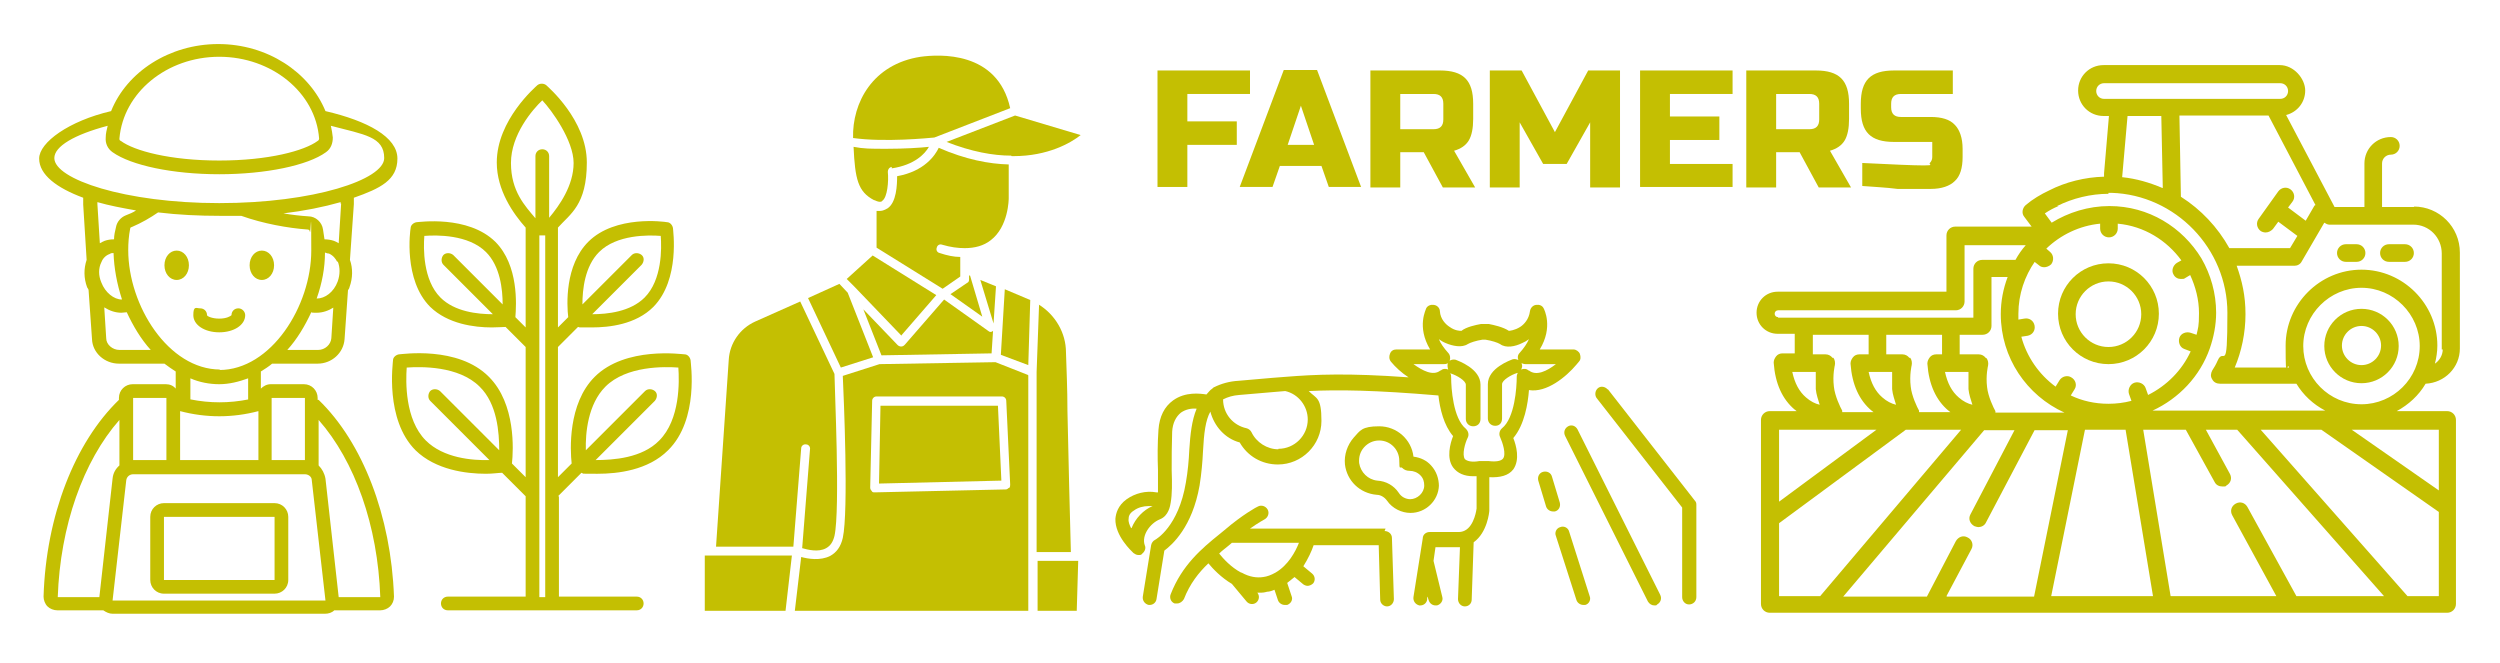 <svg id="Layer_2" xmlns="http://www.w3.org/2000/svg" version="1.1" viewBox="0 0 510.8 135.5">
  <!-- Generator: Adobe Illustrator 29.1.0, SVG Export Plug-In . SVG Version: 2.1.0 Build 142)  -->
  <defs>
    <style>
      .st0 {
        fill: #c4bf02;
      }
    </style>
  </defs>
  <path class="st0" d="M44.8,67.9c-3,0-5.3-1.5-5.3-3.5s.6-1.4,1.4-1.4,1.4.6,1.4,1.4c0,.2,1,.7,2.5.7s2.3-.5,2.5-.7c0,0,0,0,0,0,0-.8.6-1.4,1.4-1.4s1.4.7,1.4,1.4c0,2-2.3,3.5-5.3,3.5ZM114.2,101.4v20.5h15.9c.8,0,1.4.6,1.4,1.4s-.6,1.4-1.4,1.4h-38.6c-.8,0-1.4-.6-1.4-1.4s.6-1.4,1.4-1.4h15.9v-20.5l-4.8-4.8c-.7,0-1.9.2-3.3.2-4.1,0-10.3-.8-14.4-4.8-6.3-6.3-4.6-17.9-4.6-18.4,0-.6.6-1.1,1.2-1.2.5,0,12.1-1.8,18.4,4.6,5.5,5.5,5,15,4.7,17.7l2.8,2.8v-26.6l-4.1-4.1c-.6,0-1.6.1-2.8.1-3.6,0-9-.7-12.6-4.2-5.5-5.5-4.1-15.6-4-16.1,0-.6.6-1.1,1.2-1.2.4,0,10.5-1.5,16.1,4,4.8,4.8,4.3,12.9,4.1,15.4l2.1,2.1v-20.2c0,0,0-.1,0-.2-2.5-2.8-5.9-7.6-5.9-13.3,0-8.7,8-15.5,8.3-15.8.5-.4,1.3-.4,1.8,0,.3.3,8.3,7.1,8.3,15.8s-3.4,10.5-5.9,13.3c0,0,0,.1,0,.2v20.2l2.1-2.1c-.3-2.5-.7-10.6,4.1-15.4,5.5-5.5,15.6-4.1,16.1-4,.6,0,1.1.6,1.2,1.2,0,.4,1.5,10.5-4,16.1-3.6,3.6-9,4.2-12.6,4.2s-2.1,0-2.8-.1l-4.1,4.1v26.6l2.8-2.8c-.3-2.7-.8-12.2,4.7-17.7,6.3-6.3,17.9-4.6,18.4-4.6.6,0,1.1.6,1.2,1.2,0,.5,1.8,12.1-4.6,18.4-4.1,4.1-10.3,4.8-14.4,4.8s-2.6,0-3.3-.2l-4.8,4.8ZM119.7,92l12.1-12.1c.5-.5,1.4-.5,2,0s.5,1.4,0,2l-12.1,12.1c3.6,0,9.5-.4,13-4,4.3-4.3,4.1-12.1,3.9-14.9-2.8-.2-10.6-.4-14.9,3.9-3.6,3.6-4.1,9.5-4,13ZM119,62.2l10.1-10.1c.5-.5,1.4-.5,2,0s.5,1.4,0,2l-10.1,10.1c3.1,0,7.8-.5,10.7-3.4,3.6-3.6,3.5-10.1,3.3-12.6-2.5-.2-9-.3-12.6,3.3-2.9,2.9-3.4,7.6-3.4,10.7ZM90.6,52.1c.5-.5,1.4-.5,2,0l10.1,10.1c0-3.1-.5-7.8-3.4-10.7-3.6-3.6-10.1-3.5-12.6-3.3-.2,2.5-.3,9,3.3,12.6,2.9,2.9,7.6,3.4,10.7,3.4l-10.1-10.1c-.5-.5-.5-1.4,0-2ZM87.9,79.9c.5-.5,1.4-.5,2,0l12.1,12.1c0-3.6-.4-9.5-4-13-4.3-4.3-12.1-4.1-14.9-3.9-.2,2.8-.4,10.6,3.9,14.9,3.6,3.6,9.5,4.1,13,4l-12.1-12.1c-.5-.5-.5-1.4,0-2ZM111.4,48.1h-1.2v73.9h1.2V48.1ZM112.2,31.8v12.7c2.1-2.5,5-6.6,5-11.2s-4.5-10.8-6.4-12.8c-2,1.9-6.4,7-6.4,12.8s2.9,8.8,5,11.3v-12.7c0-.8.6-1.4,1.4-1.4s1.4.6,1.4,1.4ZM65.1,81.7c9,8.7,14.8,23.7,15.4,40.2,0,.8-.3,1.5-.8,2-.5.5-1.3.8-2,.8h-9.4c-.5.5-1.2.7-1.9.7H23c-.7,0-1.3-.3-1.9-.7h-9.4c-.7,0-1.5-.3-2-.8-.5-.5-.8-1.3-.8-2,.5-16.5,6.4-31.5,15.4-40.2v-.4c0-1.6,1.3-2.8,2.8-2.8h6.8c.8,0,1.5.3,2,.9v-3.5c-.8-.5-1.5-1-2.3-1.6h-9.3c-2.9,0-5.4-2.2-5.5-5l-.7-10c0-.2-.2-.4-.3-.6-.7-1.9-.7-3.8-.1-5.6l-.7-11.3c0-.5,0-1,0-1.4-5.4-2-9-4.7-9-8s6.1-7.7,14.7-9.7c3.2-8,11.9-13.7,21.9-13.7s18.6,5.7,21.9,13.7c8.6,2,14.7,5.3,14.7,9.7s-3.5,6.1-8.9,8c0,.4,0,.9,0,1.3l-.8,11.4c.6,1.7.6,3.7-.1,5.6,0,.2-.2.4-.3.6l-.7,10c-.2,2.8-2.6,5-5.5,5h-9.3c-.7.6-1.5,1.1-2.3,1.6v3.5c.5-.5,1.2-.9,2-.9h6.8c1.6,0,2.8,1.3,2.8,2.8v.4ZM55.6,94h6.7s0,0,0,0v-12.7h-6.8v12.7ZM68.2,62.8c-1.1.7-2.3,1.1-3.5,1.1s-.7,0-1.1-.1c-1.3,2.8-2.9,5.5-4.9,7.7h6.3c1.4,0,2.6-1.1,2.7-2.4l.4-6.3ZM68.9,53.5c-.3-.6-.8-1.3-1.7-1.7-.3,0-.5-.1-.8-.2,0,3.1-.6,6.3-1.7,9.4,1.7,0,3.5-1.3,4.3-3.5.5-1.4.5-2.9,0-4.1ZM69.6,41.6c0-.1,0-.2,0-.3-3.5,1-7.5,1.8-11.7,2.3,1.8.3,3.5.5,5.1.6,1.5,0,2.8,1.2,3,2.7.1.7.2,1.3.3,2,.6,0,1.3.1,1.9.3.3.1.7.3,1,.5l.5-8.1ZM24.4,28.3c0,.2,0,.4.3.5,2.7,2,10,4,20.1,4s17.4-2,20.1-4c.2-.1.3-.3.3-.5-.7-9.4-9.7-16.7-20.4-16.7s-19.6,7.3-20.4,16.7ZM44.8,41.5c19.3,0,33.7-4.8,33.7-9.2s-4.1-4.8-10.9-6.6c.2.8.3,1.6.4,2.4,0,1.2-.4,2.3-1.4,3-3.7,2.7-12.3,4.5-21.8,4.5s-18-1.8-21.8-4.5c-1-.7-1.5-1.8-1.4-3,0-.8.2-1.6.4-2.4-6.8,1.8-10.9,4.2-10.9,6.6,0,4.3,14.4,9.2,33.7,9.2ZM19.9,41.7l.5,8c.3-.2.6-.3,1-.5.6-.2,1.2-.3,1.9-.3,0-.8.2-1.7.4-2.5.2-1.1,1-2,2-2.4.8-.3,1.5-.6,2.1-1-2.8-.5-5.5-1-7.9-1.7,0,.1,0,.3,0,.4ZM24.9,61.1c-1-3.1-1.6-6.3-1.7-9.4-.3,0-.5,0-.8.2-.9.3-1.5,1.1-1.7,1.7-.6,1.2-.6,2.7,0,4.1.8,2.1,2.6,3.5,4.2,3.5ZM30.8,71.5c-2-2.2-3.6-4.9-4.9-7.7-.4,0-.7.1-1.1.1-1.2,0-2.4-.4-3.5-1.1l.4,6.3c0,1.3,1.3,2.4,2.7,2.4h6.3ZM44.8,75.6c10.6,0,18.8-13.1,18.8-24.4s-.1-2.6-.3-3.9c0-.2-.2-.4-.4-.4-4.1-.3-9.1-1.2-13.6-2.8-1.5,0-3,0-4.4,0-4.2,0-8.5-.2-12.6-.7-1.6,1.1-3.3,2.1-5.4,3-.2,0-.3.2-.3.3-.3,1.5-.4,3-.4,4.4,0,11.3,8.2,24.4,18.8,24.4ZM36.8,84v10h16v-10c-5.3,1.4-10.7,1.4-16,0ZM50.7,81.6v-4.3c-1.9.7-3.9,1.2-5.9,1.2s-4.1-.4-5.9-1.2v4.3c4,.8,7.9.8,11.9,0ZM27.2,94s0,0,0,0h6.8v-12.7h-6.8v12.7ZM23,97.8c.1-1.1.6-2,1.4-2.7v-9.3c-7.4,8.4-12.1,21.7-12.6,36.2h8.5s2.7-24.2,2.7-24.2ZM66.5,122.7l-2.8-24.6c0-.7-.7-1.2-1.4-1.2H27.2c-.7,0-1.3.5-1.4,1.2l-2.8,24.6h43.5ZM65.1,85.8v9.3c.7.7,1.2,1.6,1.4,2.7l2.7,24.2h8.5c-.5-14.6-5.2-27.8-12.6-36.2ZM58.9,105.6v12.9c0,1.6-1.3,2.8-2.8,2.8h-22.6c-1.6,0-2.8-1.3-2.8-2.8v-12.9c0-1.6,1.3-2.8,2.8-2.8h22.6c1.6,0,2.8,1.3,2.8,2.8ZM56.1,105.6h-22.6v12.9h22.6v-12.9ZM56.1,118.5h0v1.4-1.4ZM53.5,57.2c1.4,0,2.5-1.3,2.5-3s-1.1-3-2.5-3-2.5,1.3-2.5,3,1.1,3,2.5,3ZM36.1,51.2c-1.4,0-2.5,1.3-2.5,3s1.1,3,2.5,3,2.5-1.3,2.5-3-1.1-3-2.5-3Z"/>
  <g>
    <path class="st0" d="M482.5,63.1c-4.2,0-7.6,3.4-7.6,7.6s3.4,7.6,7.6,7.6,7.6-3.4,7.6-7.6-3.4-7.6-7.6-7.6ZM482.5,74.6c-2.2,0-4-1.8-4-4s1.8-4,4-4,4,1.8,4,4-1.8,4-4,4Z"/>
    <path class="st0" d="M430.8,74.4c5.7,0,10.3-4.6,10.3-10.3s-4.6-10.3-10.3-10.3-10.3,4.6-10.3,10.3c0,5.7,4.6,10.3,10.3,10.3ZM430.8,57.5c3.7,0,6.7,3,6.7,6.7s-3,6.7-6.7,6.7-6.7-3-6.7-6.7,3-6.7,6.7-6.7Z"/>
    <path class="st0" d="M491.4,49.9h-3.3c-1,0-1.8.8-1.8,1.8s.8,1.8,1.8,1.8h3.3c1,0,1.8-.8,1.8-1.8,0-1-.8-1.8-1.8-1.8Z"/>
    <path class="st0" d="M481.5,49.9h-2.2c-1,0-1.8.8-1.8,1.8s.8,1.8,1.8,1.8h2.2c1,0,1.8-.8,1.8-1.8,0-1-.8-1.8-1.8-1.8Z"/>
    <path class="st0" d="M493.3,42.3h-6.6v-8.9c0-1,.8-1.8,1.8-1.8s1.8-.8,1.8-1.8-.8-1.8-1.8-1.8c-3,0-5.4,2.4-5.4,5.4v8.9h-6.1l-9.9-18.8c2.3-.6,3.9-2.6,3.9-5s-2.3-5.2-5.2-5.2h-36c-2.9,0-5.2,2.3-5.2,5.2s2.3,5.2,5.2,5.2h1.1l-1,11.7v.7c-3.9.1-7.9,1.1-11.2,2.8-1.7.8-3.4,1.8-4.8,3-.7.6-.9,1.7-.3,2.4l1.5,2h-15.6c-1,0-1.8.8-1.8,1.8v11.5h-34.5c-2.4,0-4.3,1.9-4.3,4.3s1.9,4.3,4.3,4.3h3.5v4h-2.5c-.5,0-1,.2-1.3.6-.3.4-.5.8-.5,1.3.3,4.3,1.8,7.5,4.3,9.6.1,0,.2.2.4.3h-5.5c-1,0-1.8.8-1.8,1.8v37.6c0,1,.8,1.8,1.8,1.8h138.4c1,0,1.8-.8,1.8-1.8v-37.6c0-1-.8-1.8-1.8-1.8h-10.3c2.4-1.3,4.5-3.2,5.9-5.6,3.9-.2,7-3.3,7-7.2v-19.6c0-5.2-4.2-9.4-9.4-9.4h0ZM472.9,42l-1.8,3.1-3.6-2.7.9-1.2c.6-.8.4-1.9-.4-2.5-.8-.6-1.9-.4-2.5.4l-4,5.6c-.6.8-.4,1.9.4,2.5.3.2.7.3,1,.3.6,0,1.1-.3,1.5-.7l1.1-1.5,3.9,2.9-1.5,2.5h-12.4c-2.4-4.3-5.8-7.9-9.9-10.5l-.3-16.6h18.2l9.6,18.3ZM429.9,20.2c-.9,0-1.6-.7-1.6-1.6s.7-1.6,1.6-1.6h36c.9,0,1.6.7,1.6,1.6s-.7,1.6-1.6,1.6h-22.5c0,0-.1,0-.2,0h0c0,0,0,0-.2,0h-9.8s0,0,0,0c-.1,0-.2,0-.4,0h-2.9ZM441.8,38.4c-2.6-1.1-5.3-1.9-8.2-2.2l1.1-12.5h6.9l.3,14.7ZM420.3,42.1c3.2-1.6,6.9-2.5,10.5-2.5v-.2c0,0,.2,0,.2,0,.1,0,.2,0,.3,0h.1c13.1.4,23.7,11.4,23.7,24.5s-.7,6.8-2,9.8c-.3.7-.7,1.4-1.1,2-.3.6-.4,1.2,0,1.8.3.6.9.9,1.6.9h15.6c1.4,2.3,3.4,4.2,5.9,5.5h-35.3c5.4-2.5,9.7-7,11.7-12.7,0,0,0,0,0,0h0c.8-2.3,1.3-4.8,1.3-7.3,0-4-1.1-7.8-3-11.1,0,0,0,0,0,0,0,0,0,0,0,0-3.9-6.4-10.8-10.7-18.8-10.7h0c-4.3,0-8.4,1.3-11.8,3.4l-1.4-1.9c.9-.6,1.8-1.1,2.8-1.5h0ZM415.7,53.5l.9.7c.3.3.7.4,1.1.4s1-.2,1.4-.6c.6-.8.5-1.9-.2-2.5l-.8-.7c2.9-2.8,6.8-4.7,11-5.1v1c0,1,.8,1.8,1.8,1.8s1.8-.8,1.8-1.8v-1c5.4.5,10,3.4,13,7.5l-.9.5c-.8.5-1.2,1.6-.7,2.4.3.6.9.9,1.5.9s.6,0,.9-.2l1-.6c1.1,2.4,1.8,5,1.8,7.8s-.2,3-.5,4.4l-1.2-.4c-.9-.3-2,.1-2.3,1-.3.9.1,2,1,2.3l1.3.5c-1.8,3.9-4.9,7-8.7,8.9l-.5-1.4c-.3-.9-1.4-1.4-2.3-1.1-.9.3-1.4,1.4-1.1,2.3l.5,1.4c-1.5.4-3.1.6-4.7.6-2.8,0-5.4-.6-7.7-1.7l.8-1.3c.5-.8.2-1.9-.7-2.4-.8-.5-1.9-.2-2.4.6l-.8,1.3c-3.4-2.5-5.9-6.1-7-10.2l1.3-.2c1-.2,1.6-1.1,1.4-2.1-.2-1-1.1-1.6-2.1-1.4l-1.2.2c0-.4,0-.8,0-1.2,0-4,1.3-7.7,3.4-10.7h0ZM405.7,73.1c-.3-.4-.8-.7-1.4-.7h-3.9s0-4,0-4h4.7c1,0,1.8-.8,1.8-1.8v-10h3.3c-.9,2.4-1.4,4.9-1.4,7.6,0,8.9,5.3,16.6,13,20.1h-14.1c0-.1,0-.2,0-.3-.4-.7-1.5-3-1.7-4.9-.3-2.4.2-4.4.2-4.4.1-.5,0-1.1-.3-1.5h0ZM390.1,73.1c-.3-.4-.8-.7-1.4-.7h-3.3v-4h11.4v4h-1.2c-.5,0-1,.2-1.3.6-.3.4-.5.8-.5,1.3.3,4.3,1.8,7.5,4.3,9.6.1,0,.2.2.4.3h-6.4c0-.1,0-.2,0-.3-.4-.7-1.5-3-1.7-4.9-.3-2.4.2-4.4.2-4.4.1-.5,0-1.1-.3-1.5h0ZM374.4,73.1c-.3-.4-.8-.7-1.4-.7h-2.6v-4h11.4v4h-1.9c-.5,0-1,.2-1.3.6-.3.4-.5.8-.5,1.3.3,4.3,1.8,7.5,4.3,9.6.1,0,.2.2.4.3h-6.4c0-.1,0-.2,0-.3-.4-.7-1.5-3-1.7-4.9-.3-2.4.2-4.4.2-4.4.1-.5,0-1.1-.3-1.5h0ZM382,76h4.6c0,1,0,2.2,0,3.5.1,1.1.5,2.2.8,3.2-.9-.2-1.9-.7-2.8-1.5-1.4-1.2-2.3-2.9-2.8-5.2h0ZM397.6,76h4.6c0,1,0,2.2,0,3.5.1,1.1.5,2.2.8,3.2-.9-.2-1.9-.7-2.8-1.5-1.4-1.2-2.3-2.9-2.8-5.2h0ZM363.3,64.8c-.4,0-.7-.3-.7-.7s.3-.7.7-.7h36.3c1,0,1.8-.8,1.8-1.8v-11.5h12.5c-.8.9-1.5,1.9-2.1,3h-6.8c-1,0-1.8.8-1.8,1.8v10h-39.9ZM366.4,76h4.6c0,1,0,2.2,0,3.5.1,1.1.5,2.2.8,3.2-.9-.2-1.9-.7-2.8-1.5-1.4-1.2-2.3-2.9-2.8-5.2h0ZM363.5,87.8h19.9l-19.9,14.7v-14.7ZM363.5,121.8v-14.9l25.9-19.1h11.3l-28.8,34h-8.5ZM397.7,121.8l5.1-9.6c.5-.9.1-2-.8-2.4-.9-.5-1.9-.1-2.4.8l-5.9,11.3h-17.1s28.8-34,28.8-34h6.2l-9,17.2c-.5.9-.1,1.9.8,2.4.3.1.6.2.8.2.6,0,1.3-.3,1.6-1l9.9-18.8h6.8l-6.9,34h-17.8ZM419.1,121.8l6.9-34h8.3l5.6,34h-20.8ZM469.2,121.8l-10-18.2c-.5-.9-1.5-1.2-2.4-.7-.9.5-1.2,1.5-.7,2.4l9,16.5h-21.6s-5.6-34-5.6-34h8.7l5.9,10.7c.3.6.9.9,1.6.9s.6,0,.8-.2c.9-.5,1.2-1.5.7-2.4l-4.9-9h6.4l30,34h-17.9ZM498.3,121.8h-6.4l-30-34h12.4l24,16.8v17.2ZM498.3,87.8v12.4l-17.8-12.4h17.8ZM482.5,82.6c-6.6,0-11.9-5.4-11.9-11.9s5.4-11.9,11.9-11.9,11.9,5.4,11.9,11.9c0,6.6-5.4,11.9-11.9,11.9ZM499.1,71.4c0,1.2-.7,2.3-1.6,2.9.3-1.2.5-2.4.5-3.7,0-8.5-7-15.5-15.5-15.5s-15.5,7-15.5,15.5.3,3,.7,4.5h-11.1c1.4-3.3,2.2-7.1,2.2-10.9s-.7-6.8-1.8-9.9h11.8c.6,0,1.2-.3,1.5-.9l4.6-7.9c.3.2.7.4,1,.4h8.9s0,0,0,0,0,0,0,0h8.3c3.2,0,5.8,2.6,5.8,5.9v19.6s0,0,0,0Z"/>
  </g>
  <g>
    <path class="st0" d="M242.6,38.2h-6.1V14.4h18.9v4.8h-12.8v5.6h10.1v4.8h-10.1v8.7Z"/>
    <path class="st0" d="M259.9,38.2h-6.6l9-23.9h6.8l9,23.9h-6.6l-1.5-4.3h-8.5l-1.5,4.3ZM263,29.6h5.5l-2.7-8-2.7,8Z"/>
    <path class="st0" d="M279.9,14.4h14.3c2.4,0,4.1.5,5.2,1.6,1.1,1.1,1.6,2.8,1.6,5.2v3.1c0,1.9-.3,3.4-.9,4.4-.6,1-1.6,1.7-3,2.1l4.3,7.5h-6.6l-3.9-7.2h-4.8v7.2h-6.1V14.4ZM294.9,21.2c0-1.4-.7-2-2-2h-6.8v7.2h6.8c1.4,0,2-.7,2-2v-3.1Z"/>
    <path class="st0" d="M324.9,25l-4.8,8.5h-4.8l-4.8-8.5v13.3h-6.1V14.4h6.5l6.8,12.6,6.8-12.6h6.5v23.9h-6.1v-13.3Z"/>
    <path class="st0" d="M354,38.2h-18.9V14.4h18.9v4.8h-12.8v4.6h10.1v4.8h-10.1v4.9h12.8v4.8Z"/>
    <path class="st0" d="M356.7,14.4h14.3c2.4,0,4.1.5,5.2,1.6,1.1,1.1,1.6,2.8,1.6,5.2v3.1c0,1.9-.3,3.4-.9,4.4-.6,1-1.6,1.7-3,2.1l4.3,7.5h-6.6l-3.9-7.2h-4.8v7.2h-6.1V14.4ZM371.7,21.2c0-1.4-.7-2-2-2h-6.8v7.2h6.8c1.4,0,2-.7,2-2v-3.1Z"/>
    <path class="st0" d="M380.5,33.3c6.2.3,10.4.5,12.6.5s.9-.2,1.2-.5c.3-.3.5-.7.5-1.2v-3.1h-7.8c-2.4,0-4.1-.5-5.2-1.6s-1.6-2.8-1.6-5.2v-1c0-2.4.5-4.1,1.6-5.2,1.1-1.1,2.8-1.6,5.2-1.6h12v4.8h-10.6c-1.4,0-2,.7-2,2v.7c0,1.4.7,2,2,2h6.1c2.2,0,3.9.5,4.9,1.6,1,1,1.6,2.7,1.6,4.9v1.7c0,2.2-.5,3.9-1.6,4.9-1,1-2.7,1.6-4.9,1.6s-2.4,0-3.7,0h-3.1c-2.3-.3-4.7-.4-7.2-.6v-4.6Z"/>
  </g>
  <g>
    <path class="st0" d="M206.7,31.9c0,0,.2,0,.2,0s.2,0,.2,0c7,0,11.7-2.7,13.7-4.3l-13.4-4-14,5.4c5.1,2,9.5,2.8,13.2,2.8h0Z"/>
    <path class="st0" d="M190.9,28.1h0s0,0,0,0l15.5-6c-2.6-11.8-14.6-11-18.3-10.5-9.8,1.5-14,9.4-13.8,16.6,6.5.9,15.5,0,16.6-.1h0Z"/>
    <path class="st0" d="M182.2,34.4c4.7-.7,6.8-3,7.6-4.4-1.8.2-5.1.4-8.6.4s-4.7,0-6.8-.4c.3,6.6.9,9.2,4.2,10.9,0,0,0,0,0,0,0,0,.2,0,.3.1.9.4,1.3.2,1.4,0,1-.7,1.3-3.9,1.1-5.9,0-.5.3-.9.8-1h0Z"/>
    <path class="st0" d="M206.1,33.6c-4-.1-8.8-1-14.3-3.4-.7,1.5-2.9,4.8-8.5,5.8,0,1.7-.1,5.4-2,6.6-.4.2-.9.5-1.5.5s-.4,0-.7,0v7.5l13.5,8.4,3.6-2.5v-4c-1.3,0-2.7-.3-4.2-.8-.5-.1-.8-.6-.6-1.1.1-.5.6-.8,1.1-.6,1.7.5,3.2.7,4.6.7,2.1,0,3.9-.5,5.3-1.6,3.7-2.8,3.7-8.5,3.7-8.6v-7Z"/>
    <path class="st0" d="M184.1,68.6l7.2-8.3-13-8.1-5.3,4.8,1.6,1.6,9.5,9.9Z"/>
    <path class="st0" d="M164.7,90.8c.5,0,.9.5.8,1l-1.6,20.2c1.1.3,3.3.9,4.9,0,.9-.5,1.4-1.3,1.7-2.5,1.2-5.4,0-30.7,0-33.1l-7-14.8-9.2,4.1c-3.1,1.4-5.2,4.4-5.4,7.8l-2.6,38.2h15.8l1.6-20.1c0-.5.5-.9,1-.8h0Z"/>
    <path class="st0" d="M144.1,124.8h16.4l1.3-11.3h-17.8v11.3Z"/>
    <path class="st0" d="M178.4,73l-5.2-13.2h0s-1.7-1.8-1.7-1.8h0l-6.4,2.9,6.7,14.2,6.6-2.1Z"/>
    <path class="st0" d="M184.8,70.5c-.2.2-.4.3-.7.3h0c-.2,0-.5-.1-.7-.3l-7-7.3,3.7,9.4,22.5-.4.3-4.6h0c-.3.3-.7.3-1,0l-9-6.4-8,9.2Z"/>
    <path class="st0" d="M198,56.3v.8c0,.3-.1.6-.4.7l-3.4,2.3,6.5,4.6-2.5-8.4h-.2Z"/>
    <path class="st0" d="M203.5,58.5l-3.2-1.3,2.7,8.9.5-7.6Z"/>
    <path class="st0" d="M204.5,72.5l5.6,2.1.4-13.3-5.2-2.2-.8,13.3Z"/>
    <path class="st0" d="M212.3,62.3l-.5,13.7v36.8h7c-.2-7.5-.5-19.2-.7-28.8,0-4.6-.2-8.8-.3-12,0-4-2.2-7.7-5.6-9.8h0Z"/>
    <path class="st0" d="M211.9,124.8h8.1l.3-10.2h-8.3v10.2Z"/>
    <path class="st0" d="M210,76.6l-6.6-2.6-23.7.4-7.5,2.4c.2,4.4,1.2,27.6,0,33.1-.4,1.8-1.3,3-2.6,3.7-2,1-4.5.6-5.9.2l-1.3,11h47.7v-11.1s0,0,0,0h0c0,0,0-.1,0-.2v-36.8ZM206.1,99.7c-.2.2-.4.3-.6.3l-26.8.6h0c-.2,0-.5,0-.6-.3-.2-.2-.3-.4-.3-.7l.4-17.7c0-.5.4-.9.9-.9h25.6c.5,0,.9.4.9.9l.8,17.1c0,.2,0,.5-.2.7h0Z"/>
    <path class="st0" d="M179.9,82.9l-.3,15.9,25-.6-.7-15.3h-23.9Z"/>
  </g>
  <g>
    <path class="st0" d="M328.5,79.6c-.5-.6-1.4-.8-2-.3-.6.5-.7,1.4-.3,2l17.5,22.4v18.3c0,.8.6,1.5,1.4,1.5s1.5-.6,1.5-1.5v-18.8c0-.3,0-.6-.3-.9l-17.8-22.8Z"/>
    <path class="st0" d="M322.3,87.7c-.4-.7-1.2-1-1.9-.6-.7.4-1,1.2-.6,2l16.9,33.8c.3.5.8.8,1.3.8s.4,0,.6-.2c.7-.4,1-1.2.6-2l-16.9-33.8Z"/>
    <path class="st0" d="M320.6,108.6c-.2-.8-1.1-1.2-1.8-.9-.8.2-1.2,1.1-.9,1.8l4.2,13.1c.2.6.8,1,1.4,1s.3,0,.4,0c.8-.2,1.2-1.1.9-1.8l-4.2-13.2Z"/>
    <path class="st0" d="M318.7,102.7l-1.6-5.3c-.2-.8-1-1.2-1.8-1-.8.2-1.2,1-1,1.8l1.6,5.3c.2.6.8,1,1.4,1s.3,0,.4,0c.8-.2,1.2-1,1-1.8h0Z"/>
    <path class="st0" d="M283.1,108h-27.7c1.7-1.2,3-1.9,3-1.9.7-.4,1-1.3.6-2-.4-.7-1.3-1-2-.6-.1,0-3.2,1.7-6.8,4.8l-1.1.9c-3.6,2.9-7.6,6.3-9.9,12.2-.3.7,0,1.6.8,1.9.2,0,.4,0,.5,0,.6,0,1.1-.4,1.4-.9,1.2-3.1,3-5.4,5-7.3.9,1.1,2.6,2.9,4.8,4.2l3,3.6c.5.6,1.4.7,2,.2.6-.5.7-1.4.2-2h0c0,0,0,0,0,0,0,0,.1,0,.2,0,.5,0,1,0,1.4-.1.1,0,.3-.1.4-.1.5,0,1-.2,1.5-.4l.7,2.1c.2.6.8,1,1.4,1s.3,0,.5,0c.8-.3,1.2-1.1.9-1.8l-.9-2.7c.5-.4,1-.8,1.5-1.2l1.8,1.5c.3.2.6.3.9.3s.8-.2,1.1-.5c.5-.6.4-1.5-.2-2l-1.8-1.5c1-1.6,1.7-3.1,2.1-4.3h13.3l.3,11.1c0,.8.7,1.4,1.4,1.4h0c.8,0,1.4-.7,1.4-1.5l-.4-12.5c0-.8-.7-1.4-1.5-1.4h0ZM260.6,117c-.9.5-1.7.8-2.5.9-1.3.2-2.8,0-4.4-.9,0,0,0,0-.1,0-2.1-1.1-3.7-2.9-4.5-3.9.6-.6,1.3-1.1,1.9-1.6l.7-.6h13.7c-.7,1.8-2.2,4.6-4.8,6.1h0Z"/>
    <path class="st0" d="M294,99.4c0-1.6-.5-3.1-1.6-4.3-.9-1-2.1-1.6-3.6-1.8-.4-3.5-3.4-6.2-7-6.2s-3.9.9-5.2,2.3c-1.3,1.5-2,3.5-1.8,5.5h0c.4,3.3,3,5.9,6.5,6.2.8,0,1.6.5,2.1,1.2,1.1,1.6,3,2.5,4.8,2.5,3.1,0,5.7-2.5,5.8-5.6ZM288.2,102s0,0,0,0c-1,0-1.9-.5-2.4-1.3-1-1.5-2.6-2.4-4.4-2.5-1.9-.2-3.4-1.7-3.7-3.6-.1-1.2.2-2.3,1-3.2.8-.9,1.9-1.4,3.1-1.4,2.3,0,4.1,1.9,4.1,4.1s.2,1.1.6,1.5c.4.4.9.6,1.5.6.8,0,1.6.3,2.2.9.6.6.8,1.3.8,2.1,0,1.5-1.4,2.8-2.9,2.8h0Z"/>
    <path class="st0" d="M322.6,73.9c.4-.4.4-1,.2-1.6-.2-.5-.8-.9-1.3-.9h-6.9c2.8-4.6.9-8.2.8-8.4-.3-.6-.9-.8-1.6-.7-.6.1-1.1.6-1.2,1.3-.2,1.6-1.2,2.7-2,3.2-1.1.7-2.2.8-2.3.8-1.2-.8-3.1-1.2-4.1-1.4-.5,0-1.1,0-1.6,0-1.1.2-3,.6-4,1.4-.3,0-1.3,0-2.4-.8-.8-.5-1.9-1.6-2-3.2,0-.6-.5-1.2-1.2-1.3-.6-.1-1.3.1-1.6.7,0,.2-2,3.7.8,8.4h-6.9c-.6,0-1.1.3-1.3.9-.2.5-.2,1.1.2,1.6.9,1.1,2.2,2.3,3.6,3.2-12.3-.9-19-.6-25.2-.1l-2.6.2c-2.3.2-4.6.4-6.9.6-1.9.1-3.6.6-5,1.3-.1,0-.3.2-.4.3-.5.3-.8.8-1.2,1.2-1.3-.2-4.3-.6-6.8,1.2-1.8,1.3-2.8,3.3-3,6-.2,2.9-.2,5.7-.1,8.2,0,1.8,0,3.3,0,4.6h-.3s0,0,0,0c-2.2-.4-4.4.2-6.1,1.4-1.8,1.3-2.2,2.9-2.3,4-.1,3.5,3.3,6.6,3.7,7,.3.2.6.4,1,.4s.6,0,.8-.3c.5-.4.8-1.1.5-1.7-.7-2,1.1-4.5,3.1-5.3,1.8-.7,2.1-2.8,2.2-3.4.3-1.7.3-4,.2-6.6,0-2.4,0-5.1.1-7.9.1-1.8.8-3.1,1.8-3.9,1-.7,2.2-.9,3.2-.8-1,2.4-1.3,5.3-1.5,8.4-.1,2.2-.3,4.4-.7,6.7-1.5,9-6.1,11.6-6.3,11.7-.4.2-.7.6-.8,1.1l-1.7,10.5c-.1.8.4,1.5,1.2,1.7,0,0,.1,0,.2,0,.7,0,1.3-.5,1.4-1.2l1.6-9.9c1.6-1.2,5.7-4.8,7.2-13.3.4-2.5.6-4.9.7-7,.2-3.7.5-6.3,1.5-8.1.8,3,3,5.5,6,6.3,1.6,2.8,4.5,4.5,7.8,4.5,4.9,0,8.9-4,8.9-8.9s-1-4.5-2.6-6.1c6-.3,13.5-.2,26.5.9.3,2.7,1.1,6.1,3,8.3-.6,1.5-1.4,4.5,0,6.4.9,1.2,2.3,1.8,4.1,1.8s.5,0,.7,0v6.6s-.4,3.5-2.4,4.5c-.4.2-.8.3-1.3.3h-5.9c-.7,0-1.4.5-1.4,1.3l-1.9,12c-.1.8.4,1.5,1.2,1.7,0,0,.2,0,.2,0,.7,0,1.3-.5,1.4-1.2v-.6c.1,0,.3.7.3.7.2.7.8,1.1,1.4,1.1s.2,0,.3,0c.8-.2,1.3-1,1.1-1.7l-1.8-7.4.4-2.8h4.6c.2,0,.3,0,.4,0l-.4,10.6c0,.8.6,1.5,1.4,1.5h0c.8,0,1.4-.6,1.4-1.4l.4-11.7c2.8-2,3.2-6.2,3.2-6.5v-6.8c2.2.1,3.9-.3,4.9-1.6,1.4-2,.6-4.9,0-6.4,2.3-2.7,3-7.1,3.2-9.8,3.6.6,7.6-2.7,9.7-5.2h0ZM231.1,107.9c-.3-.6-.6-1.3-.5-1.9,0-.4.1-1.1,1.1-1.7.8-.6,1.9-.9,3-.9s.5,0,.8,0c-1.9.8-3.5,2.5-4.3,4.5h0ZM261.2,91.8c-2.3,0-4.5-1.4-5.5-3.5-.2-.4-.6-.7-1-.8-2.8-.6-4.8-3-4.8-5.9h0c1-.5,2-.8,3.3-.9,2.4-.2,4.6-.4,7-.6l2.4-.2c2.7.6,4.6,3.1,4.6,5.8,0,3.3-2.7,6-6,6h0ZM294.3,75.7c-1.5,1.2-3.7,0-5.5-1.3h6.2c.3,0,.5,0,.8-.2,0,0,0,0,0,.1-.1.4,0,.9.1,1.2-.5-.2-1.1-.2-1.5.2h0ZM310.3,73.6s0,0,0,0c-.4-.2-.8-.3-1.2-.2-.5.2-5.1,1.8-5.1,5.1v7c0,.8.6,1.5,1.5,1.5s1.4-.6,1.4-1.5v-7c0-.8,1.8-1.9,3.1-2.3,0,0,0,0,.1,0-.1.2-.2.5-.2.8,0,2.2-.4,8.4-3,10.5-.5.4-.7,1.2-.4,1.8.5,1.1,1.3,3.5.6,4.4-.4.5-1.4.7-3,.5,0,0-.1,0-.2,0h-1.6c-1.6.3-2.6,0-3-.4-.6-.9,0-3.2.6-4.4.3-.6.1-1.3-.4-1.8-2.6-2.1-3-8.3-3-10.5,0-.3,0-.6-.2-.8,0,0,0,0,.1,0,1.3.4,3.1,1.5,3.1,2.3v7c0,.8.6,1.5,1.5,1.5s1.5-.6,1.5-1.5v-7c0-3.3-4.6-4.9-5.1-5.1-.4-.1-.9,0-1.2.2,0,0,0,0,0,0,.2-.5.1-1.2-.3-1.6-.9-1-1.6-2-1.9-2.8.4.3.9.6,1.4.8,1.4.6,3.3,1,4.5.2.5-.3,1.7-.7,3-.9.2,0,.4,0,.6,0,1.3.2,2.5.6,3,.9,1.2.9,3.1.5,4.5-.2.5-.2,1-.5,1.4-.8-.4.9-1,1.8-1.9,2.8-.4.4-.5,1-.2,1.6h0ZM312.3,75.7c-.4-.4-1-.4-1.5-.2.2-.4.3-.8.1-1.2,0,0,0,0,0-.1.2.1.5.2.8.2h6.2c-1.8,1.4-4,2.5-5.5,1.3h0Z"/>
  </g>
</svg>